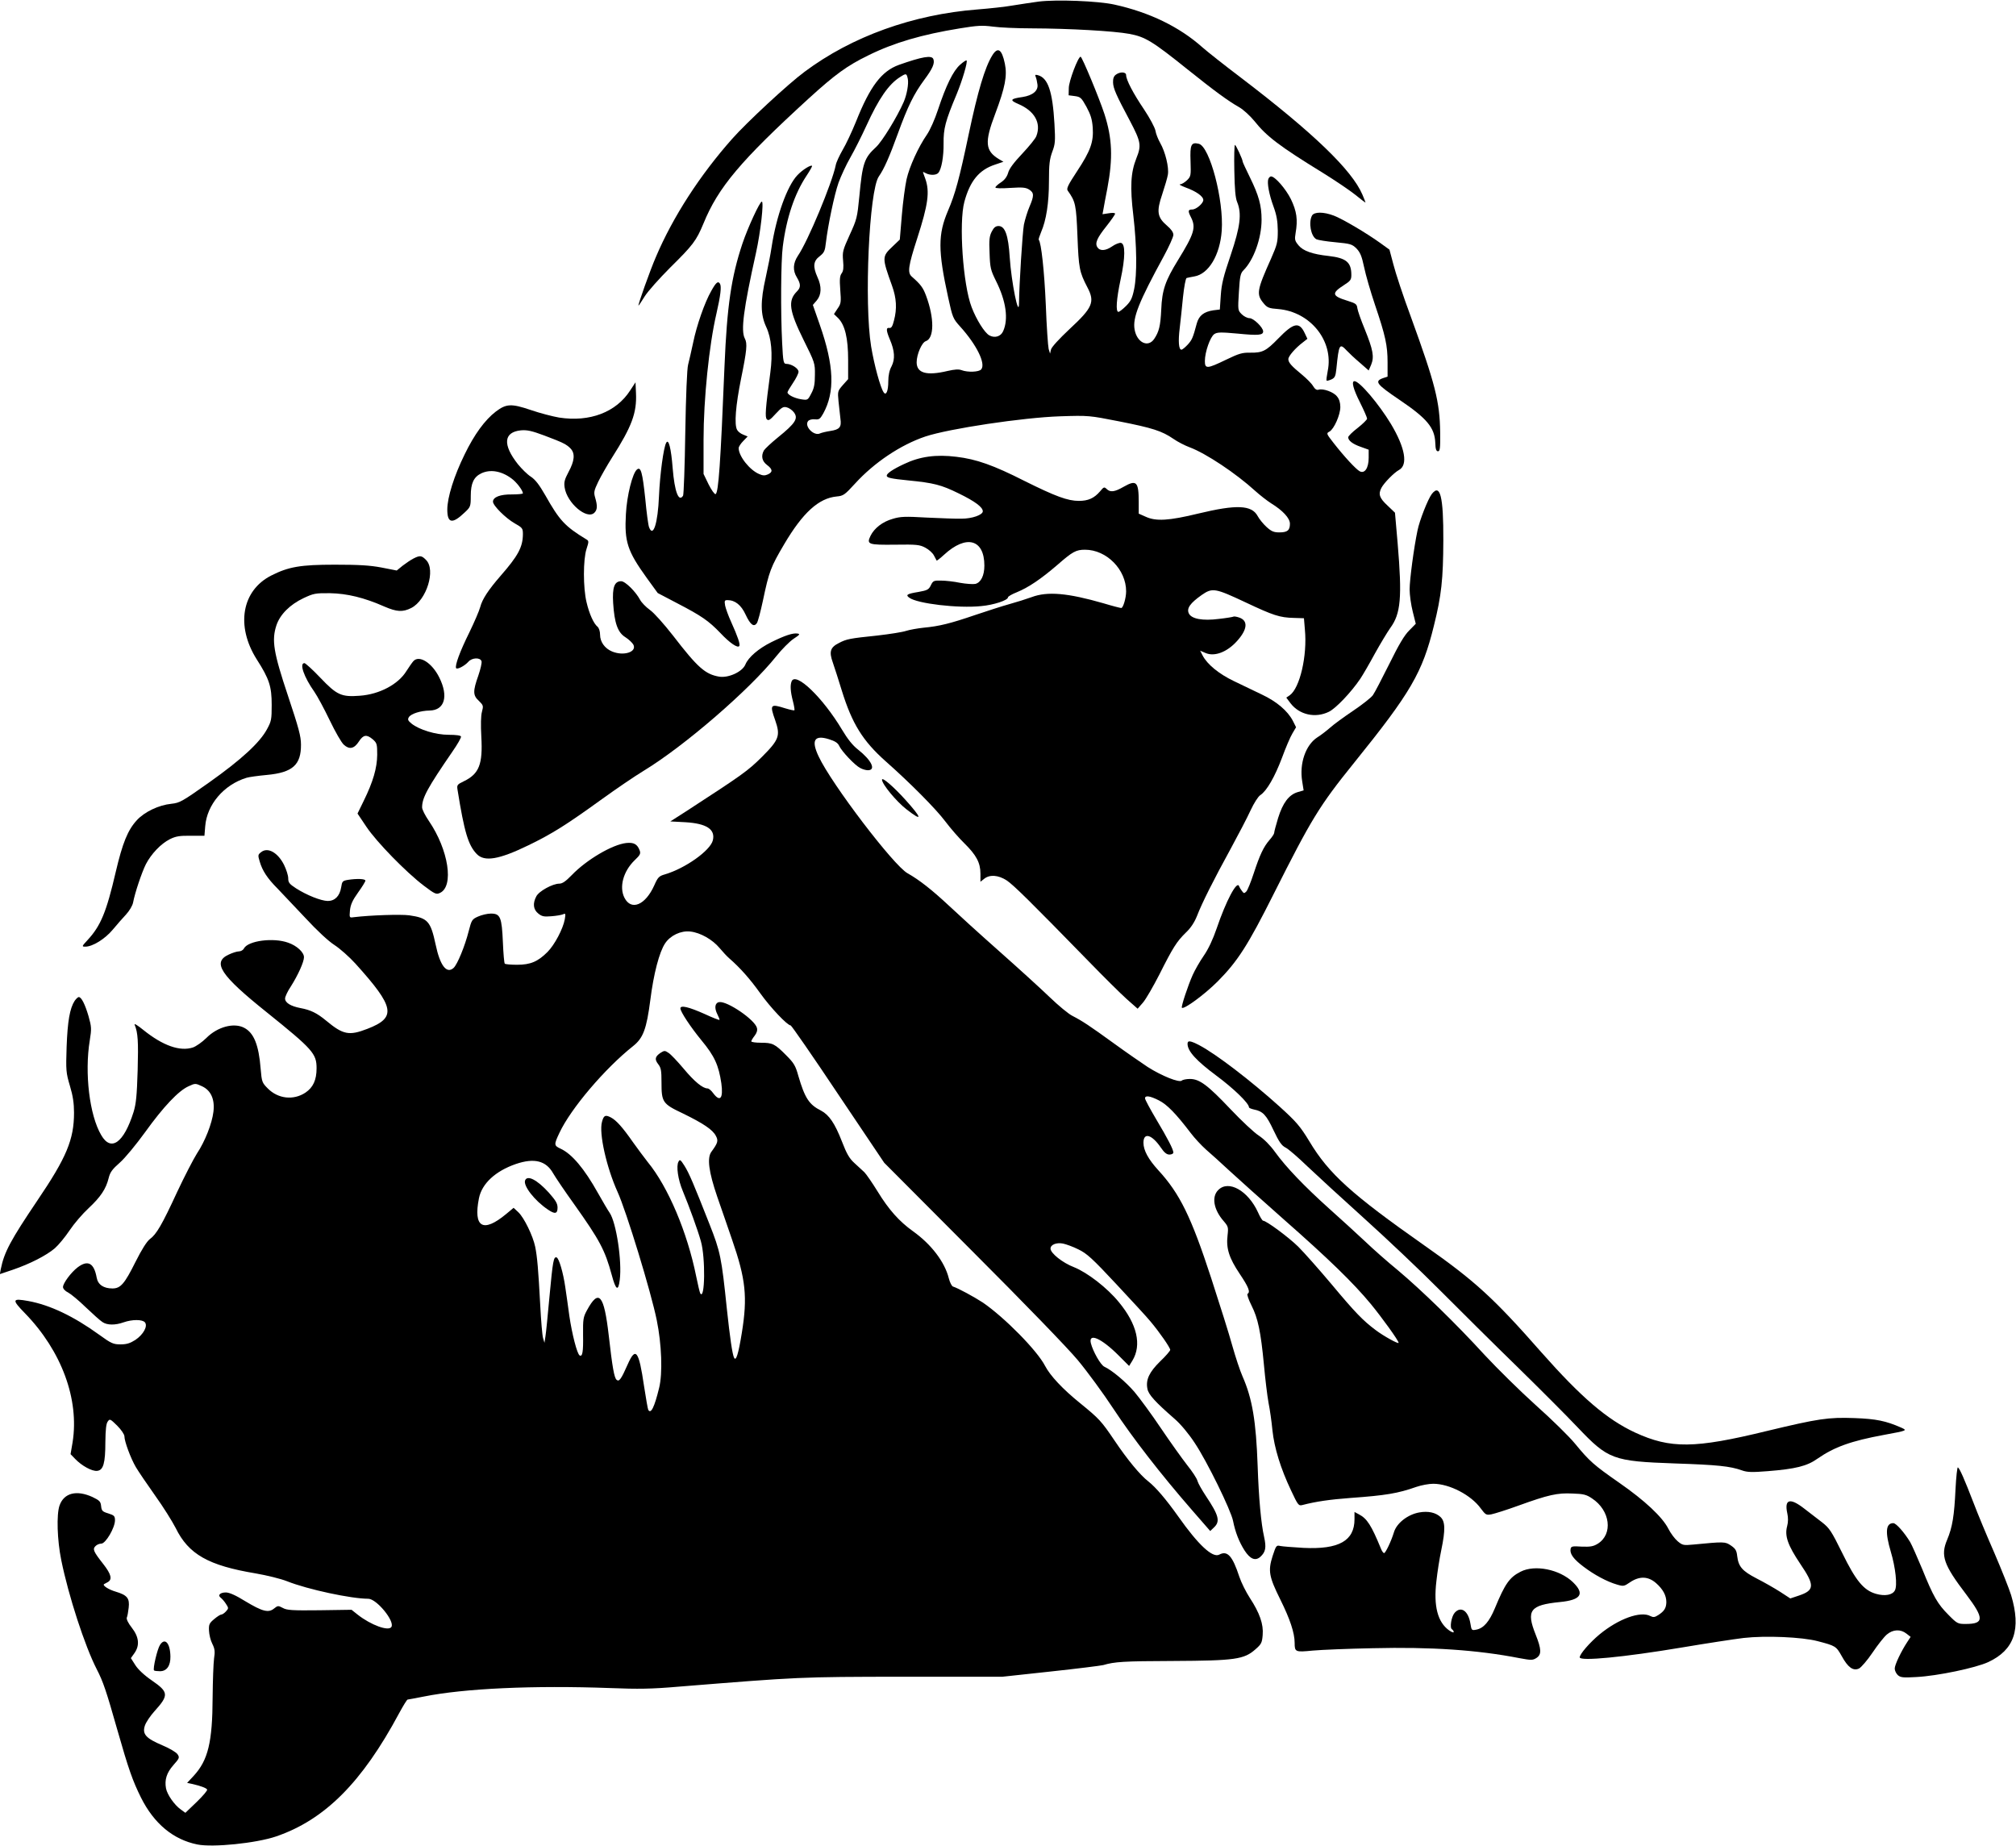 <?xml version="1.0" standalone="no"?>
<!DOCTYPE svg PUBLIC "-//W3C//DTD SVG 20010904//EN"
 "http://www.w3.org/TR/2001/REC-SVG-20010904/DTD/svg10.dtd">
<svg version="1.0" xmlns="http://www.w3.org/2000/svg"
 width="1280pt" height="1172pt" viewBox="0 0 1280 1172"
 preserveAspectRatio="xMidYMid meet">
<g transform="translate(0,1172) scale(0.1,-0.1)"
fill="#000000" stroke="none">
<path d="M6595 11710 c-38 -5 -110 -16 -160 -24 -49 -9 -153 -20 -229 -26
-409 -32 -797 -171 -1098 -396 -103 -76 -366 -320 -459 -425 -205 -231 -376
-495 -484 -749 -37 -85 -117 -310 -111 -310 2 0 19 26 39 58 20 32 93 114 162
183 145 143 166 171 211 279 94 231 237 400 669 795 168 153 245 209 379 274
162 80 340 132 581 171 110 18 141 20 209 11 43 -6 154 -11 245 -11 245 -1
524 -17 621 -35 102 -19 146 -46 373 -228 165 -132 254 -198 327 -239 25 -15
67 -53 94 -86 78 -98 158 -159 436 -330 74 -46 165 -107 203 -137 37 -30 67
-53 67 -51 0 2 -9 25 -20 51 -67 156 -311 391 -770 741 -107 81 -217 168 -245
193 -147 131 -337 223 -560 272 -104 23 -368 33 -480 19z"/>
<path d="M6300 11368 c-47 -76 -92 -228 -149 -498 -60 -285 -86 -381 -132
-488 -64 -150 -64 -253 1 -550 28 -129 31 -135 76 -185 105 -116 164 -236 134
-272 -14 -17 -85 -20 -125 -5 -18 7 -44 5 -88 -5 -134 -32 -197 -14 -197 55 0
50 33 126 58 134 54 18 55 146 2 288 -19 52 -35 73 -91 122 -28 25 -23 65 35
244 69 214 80 295 51 377 -8 22 -15 41 -15 43 0 1 9 -2 19 -8 27 -14 66 -13
79 3 20 24 34 103 33 187 -1 93 11 141 83 312 37 90 71 206 63 214 -3 3 -21
-9 -41 -27 -44 -38 -90 -133 -140 -284 -21 -64 -51 -131 -71 -160 -54 -78
-111 -203 -129 -283 -9 -41 -23 -143 -30 -228 l-13 -155 -45 -43 c-69 -65 -69
-70 -4 -251 28 -78 32 -145 12 -220 -9 -37 -17 -49 -29 -47 -22 4 -21 -16 2
-71 32 -74 35 -126 12 -172 -14 -25 -21 -59 -21 -95 0 -63 -14 -95 -30 -70
-21 32 -59 171 -79 290 -45 277 -13 992 49 1080 33 47 67 124 120 270 64 176
102 253 169 344 53 71 67 105 57 131 -10 26 -72 15 -219 -37 -110 -40 -183
-136 -272 -360 -26 -64 -64 -145 -85 -180 -20 -35 -41 -79 -44 -98 -23 -112
-176 -481 -240 -574 -31 -47 -34 -93 -6 -138 25 -42 25 -63 0 -88 -59 -59 -50
-122 43 -310 70 -141 72 -146 71 -220 0 -58 -5 -85 -23 -118 -22 -43 -23 -43
-64 -37 -44 7 -87 29 -87 44 0 5 16 32 35 60 19 28 35 60 35 71 0 21 -45 50
-78 50 -17 0 -20 11 -26 133 -10 195 -8 521 4 611 23 182 75 336 150 449 22
33 38 62 36 64 -8 8 -61 -25 -93 -59 -65 -68 -134 -260 -164 -457 -6 -42 -23
-128 -37 -191 -35 -154 -34 -237 3 -316 33 -71 42 -170 26 -289 -31 -230 -35
-285 -22 -297 10 -11 21 -4 56 35 37 40 48 47 70 41 14 -3 34 -17 45 -31 30
-39 12 -69 -102 -161 -43 -35 -82 -72 -88 -82 -19 -35 -12 -68 20 -92 36 -27
38 -45 5 -60 -18 -8 -32 -8 -54 2 -61 25 -131 114 -131 165 0 9 13 29 29 45
l28 29 -29 12 c-16 6 -33 20 -38 30 -19 34 -9 155 25 324 37 181 41 225 24
256 -26 50 -9 184 71 544 29 131 51 325 37 325 -13 0 -89 -165 -123 -266 -71
-213 -98 -395 -114 -779 -25 -615 -38 -806 -57 -812 -6 -2 -26 26 -44 62 l-32
66 0 217 c0 257 35 601 82 802 26 114 33 172 22 189 -12 19 -25 8 -55 -46 -42
-73 -93 -220 -115 -328 -12 -55 -26 -118 -32 -140 -7 -24 -14 -196 -18 -430
-3 -214 -10 -396 -14 -402 -28 -44 -54 26 -66 174 -10 128 -26 190 -41 162
-17 -29 -40 -201 -46 -339 -7 -172 -37 -266 -63 -197 -5 12 -16 93 -24 180
-18 168 -28 207 -53 186 -28 -23 -64 -165 -70 -283 -10 -175 9 -234 133 -406
l69 -95 124 -65 c154 -80 199 -111 274 -189 60 -64 111 -98 120 -82 7 10 -10
60 -52 153 -17 37 -34 84 -38 103 -5 31 -4 35 15 35 48 0 87 -31 115 -92 30
-64 52 -81 71 -55 7 9 24 74 39 144 39 186 50 214 135 358 118 200 219 292
333 303 43 4 51 10 117 82 121 133 289 246 447 299 151 50 618 120 854 128
184 6 186 5 375 -32 213 -42 272 -61 345 -111 27 -19 74 -43 104 -54 104 -39
293 -165 416 -277 30 -27 75 -62 100 -78 75 -46 120 -95 120 -130 0 -42 -16
-55 -67 -55 -35 0 -50 6 -81 34 -21 19 -47 51 -57 70 -38 70 -134 74 -375 16
-189 -46 -271 -51 -337 -20 l-43 19 0 73 c0 130 -14 144 -95 98 -59 -34 -86
-37 -109 -14 -15 14 -18 13 -42 -16 -37 -43 -75 -60 -134 -60 -71 0 -149 29
-344 126 -199 101 -307 139 -434 154 -129 16 -232 2 -332 -46 -73 -34 -110
-60 -110 -74 0 -13 27 -19 137 -30 162 -16 209 -28 319 -82 105 -51 154 -88
154 -114 0 -23 -68 -47 -135 -47 -33 -1 -132 3 -220 7 -137 8 -168 7 -217 -8
-64 -18 -117 -59 -141 -108 -26 -54 -15 -58 157 -56 136 2 155 0 191 -19 23
-12 47 -34 55 -50 8 -15 16 -30 17 -32 1 -2 22 14 47 37 141 130 256 99 256
-69 0 -63 -22 -107 -57 -116 -15 -3 -59 0 -98 7 -38 8 -92 14 -120 14 -46 1
-51 -1 -65 -30 -13 -27 -22 -32 -78 -42 -74 -12 -84 -19 -58 -37 50 -37 308
-68 455 -53 80 7 171 37 171 56 0 5 25 20 56 32 75 31 152 83 258 174 96 84
118 96 175 96 137 0 261 -126 261 -264 0 -43 -19 -106 -31 -106 -6 0 -57 13
-113 30 -226 65 -355 77 -456 39 -30 -11 -93 -31 -140 -44 -47 -13 -146 -45
-220 -70 -155 -53 -227 -71 -325 -80 -38 -4 -89 -13 -111 -20 -23 -8 -106 -21
-185 -30 -174 -18 -194 -22 -242 -47 -56 -28 -64 -55 -39 -125 11 -32 37 -112
57 -178 65 -209 132 -318 278 -448 155 -137 319 -302 379 -382 33 -44 88 -107
122 -140 74 -73 101 -122 101 -191 l0 -52 24 19 c35 28 89 24 142 -10 43 -28
158 -142 516 -509 98 -101 209 -211 247 -245 l69 -61 34 39 c19 22 65 102 104
178 87 173 110 209 168 266 32 30 55 66 71 106 32 83 106 230 213 425 49 90
107 201 127 245 22 47 48 88 62 97 41 27 92 116 138 238 23 63 53 133 66 154
l23 39 -20 40 c-33 64 -104 124 -198 168 -47 23 -127 61 -177 85 -94 45 -169
106 -198 162 l-16 31 35 -15 c57 -24 136 6 199 76 66 73 72 129 15 149 -17 6
-34 9 -38 6 -4 -2 -44 -9 -90 -14 -106 -14 -177 0 -193 35 -15 32 9 65 81 116
69 48 85 45 281 -47 174 -82 215 -96 306 -98 l63 -2 6 -72 c16 -166 -32 -371
-96 -417 l-22 -15 27 -36 c56 -73 157 -96 243 -54 44 21 142 124 200 210 16
24 58 96 92 159 35 63 79 136 98 163 67 91 76 193 47 537 l-17 195 -48 46
c-51 47 -59 72 -38 112 17 32 80 96 111 113 59 31 40 141 -51 293 -77 127
-199 271 -231 271 -21 0 -8 -50 35 -135 25 -50 45 -96 45 -103 0 -6 -27 -33
-60 -59 -33 -25 -60 -52 -60 -59 0 -21 28 -43 80 -61 l50 -18 0 -51 c0 -65
-25 -103 -57 -86 -24 13 -99 94 -166 180 -46 59 -47 61 -26 72 29 16 69 106
69 156 0 27 -7 51 -21 67 -21 28 -88 52 -117 43 -12 -4 -23 3 -35 23 -9 16
-41 48 -70 72 -67 55 -87 77 -87 99 0 19 44 70 93 107 l28 22 -17 36 c-35 74
-70 67 -169 -35 -76 -78 -99 -90 -175 -89 -53 1 -73 -5 -156 -45 -120 -58
-134 -59 -134 -8 0 57 34 154 60 171 18 12 40 13 149 3 131 -13 161 -10 161
14 0 25 -61 84 -86 84 -14 0 -36 11 -50 25 -25 25 -25 26 -18 141 6 100 10
119 29 138 65 65 115 204 115 321 0 91 -18 155 -74 269 -25 51 -46 96 -46 100
0 14 -43 106 -49 106 -4 0 -6 -74 -4 -164 2 -117 7 -173 18 -199 30 -73 20
-155 -41 -336 -46 -135 -58 -183 -63 -256 l-6 -90 -41 -5 c-60 -9 -91 -33
-105 -82 -25 -93 -30 -105 -58 -136 -17 -18 -34 -32 -40 -32 -17 0 -21 53 -11
135 5 44 15 133 21 198 7 66 17 120 23 122 6 2 28 6 49 10 91 15 163 136 174
290 14 194 -76 534 -145 552 -49 12 -57 -5 -53 -110 3 -92 2 -97 -22 -121 -15
-14 -34 -26 -44 -26 -10 -1 6 -9 34 -20 67 -24 113 -56 113 -80 0 -21 -45 -60
-70 -60 -27 0 -29 -9 -9 -48 34 -66 22 -105 -82 -274 -80 -130 -101 -189 -106
-313 -5 -104 -14 -141 -45 -187 -39 -57 -109 -23 -124 59 -14 75 26 175 186
468 33 61 60 121 60 134 0 16 -14 36 -40 58 -63 54 -68 90 -31 199 16 49 33
105 36 125 8 45 -16 145 -49 202 -13 23 -27 58 -30 78 -4 20 -36 80 -72 134
-69 102 -114 188 -114 218 0 21 -38 23 -65 3 -13 -9 -19 -25 -18 -49 1 -38 19
-79 107 -244 70 -133 74 -156 41 -238 -36 -91 -41 -181 -19 -365 22 -190 24
-372 5 -465 -12 -58 -21 -77 -51 -107 -21 -21 -43 -38 -49 -38 -18 0 -13 80
14 206 30 138 31 227 2 232 -10 2 -36 -8 -57 -23 -41 -28 -77 -30 -93 -4 -16
26 -1 59 58 133 30 38 55 74 55 79 0 6 -17 7 -40 3 l-40 -6 6 32 c3 18 14 78
25 133 36 192 31 317 -19 472 -33 101 -142 363 -151 363 -16 0 -75 -156 -75
-199 l-1 -46 39 -5 c36 -5 42 -10 74 -68 27 -50 36 -79 40 -132 6 -91 -13
-146 -100 -278 -56 -85 -68 -109 -59 -122 50 -70 54 -89 62 -290 8 -203 12
-226 63 -324 49 -93 34 -129 -113 -265 -66 -62 -114 -114 -118 -130 l-6 -26
-9 30 c-4 17 -13 143 -18 280 -9 209 -29 397 -45 413 -2 2 5 24 15 48 33 76
50 186 50 323 0 108 4 140 21 187 19 50 20 68 14 177 -12 208 -41 293 -106
310 -16 4 -19 2 -13 -11 4 -9 9 -31 11 -48 6 -40 -30 -70 -95 -80 -78 -11 -83
-20 -27 -44 104 -44 147 -121 115 -204 -5 -15 -45 -64 -89 -111 -54 -57 -84
-97 -90 -122 -8 -26 -22 -45 -46 -61 -19 -12 -35 -27 -35 -32 0 -6 36 -7 95
-3 78 5 98 3 120 -11 31 -20 31 -39 2 -107 -13 -30 -29 -82 -36 -115 -9 -50
-30 -380 -31 -498 -1 -104 -49 134 -59 290 -9 142 -30 199 -71 199 -18 0 -30
-9 -43 -35 -15 -29 -18 -53 -14 -137 3 -93 7 -108 40 -175 65 -129 81 -244 46
-321 -15 -34 -54 -45 -88 -26 -30 17 -82 100 -112 179 -55 142 -82 536 -46
669 36 133 94 203 195 236 l53 18 -29 17 c-87 53 -92 107 -23 288 63 168 77
241 61 318 -19 92 -45 109 -80 52z m-536 -149 c6 -32 -6 -99 -26 -146 -42 -96
-137 -251 -176 -287 -75 -69 -86 -101 -106 -314 -13 -133 -16 -145 -61 -243
-44 -97 -47 -108 -42 -164 4 -44 2 -65 -9 -80 -12 -16 -14 -38 -9 -105 6 -78
5 -88 -17 -119 l-23 -35 27 -26 c43 -44 63 -127 63 -266 l0 -121 -34 -38 c-33
-38 -33 -40 -27 -104 4 -36 9 -85 12 -109 8 -54 -5 -69 -64 -78 -26 -4 -55
-11 -64 -15 -39 -21 -104 45 -77 78 7 8 25 13 43 11 27 -3 33 2 53 37 75 137
69 303 -22 563 l-44 126 25 29 c30 36 32 88 4 148 -30 67 -26 102 14 132 29
23 34 33 40 88 13 109 53 302 80 379 15 41 48 113 75 160 27 47 72 137 101
200 79 174 143 266 215 311 39 25 41 24 49 -12z"/>
<path d="M8053 10584 c-9 -24 4 -97 33 -176 20 -55 26 -92 27 -153 0 -73 -4
-88 -42 -175 -92 -205 -96 -229 -46 -288 21 -25 33 -30 90 -34 205 -17 354
-203 315 -393 -6 -31 -10 -59 -7 -61 2 -3 16 1 30 7 22 10 27 20 32 68 16 158
20 164 66 115 13 -14 50 -49 82 -76 l57 -50 16 37 c20 50 12 94 -41 225 -24
58 -45 118 -47 134 -3 25 -10 30 -61 46 -101 31 -105 48 -24 100 41 26 47 34
47 64 0 81 -32 108 -145 121 -102 11 -161 32 -190 67 -24 29 -26 37 -19 78 15
86 7 139 -30 216 -33 66 -101 144 -126 144 -6 0 -13 -7 -17 -16z"/>
<path d="M8330 10351 c-23 -44 -7 -131 28 -150 10 -5 65 -14 121 -19 95 -9
105 -12 133 -39 24 -25 34 -48 49 -119 10 -49 41 -156 69 -239 67 -198 80
-259 80 -366 l0 -90 -30 -10 c-55 -20 -40 -39 105 -137 176 -119 224 -177 228
-274 1 -39 6 -53 17 -53 13 0 15 19 14 120 -3 195 -30 304 -187 736 -48 129
-97 278 -110 330 l-25 94 -58 42 c-89 64 -240 153 -295 174 -66 25 -125 25
-139 0z"/>
<path d="M4001 9241 c-89 -138 -256 -202 -451 -172 -41 7 -122 28 -180 48
-124 42 -156 40 -222 -10 -69 -53 -136 -144 -198 -272 -67 -136 -110 -273
-110 -350 0 -88 32 -94 112 -17 35 33 37 37 37 104 0 80 19 120 67 143 57 27
128 15 192 -33 31 -22 72 -76 72 -94 0 -4 -32 -7 -70 -7 -74 1 -120 -17 -120
-46 0 -25 81 -105 137 -137 51 -29 53 -32 53 -71 -1 -81 -31 -136 -141 -262
-79 -91 -117 -149 -130 -199 -6 -23 -37 -95 -69 -161 -60 -121 -93 -211 -84
-227 7 -10 54 14 78 41 23 26 74 28 83 4 4 -9 -6 -51 -20 -92 -35 -99 -35
-126 4 -161 28 -28 29 -31 19 -69 -7 -25 -8 -84 -4 -158 10 -175 -14 -236
-111 -283 -42 -20 -45 -24 -40 -54 43 -269 68 -352 122 -408 49 -51 142 -35
329 56 150 73 238 128 465 292 90 65 209 146 265 180 259 157 674 516 843 728
35 44 84 93 109 110 41 27 44 31 24 34 -29 4 -80 -13 -165 -55 -80 -40 -145
-95 -164 -141 -19 -47 -107 -87 -166 -78 -89 15 -137 57 -294 261 -58 74 -120
144 -147 163 -25 18 -53 47 -62 64 -27 51 -94 118 -120 118 -43 0 -57 -39 -51
-138 8 -128 29 -187 77 -217 22 -14 44 -35 51 -47 25 -47 -61 -75 -135 -44
-46 19 -76 61 -76 106 0 22 -7 43 -16 51 -25 20 -53 83 -70 156 -22 91 -22
271 0 338 15 46 15 51 0 60 -138 84 -171 120 -262 281 -38 66 -63 99 -92 118
-22 14 -58 50 -81 78 -99 125 -92 205 19 216 39 3 68 -3 148 -33 120 -45 143
-57 168 -84 28 -31 24 -77 -14 -147 -26 -49 -30 -66 -25 -99 15 -99 142 -207
189 -160 19 19 20 44 5 95 -10 34 -8 44 19 101 17 35 57 105 88 154 126 198
158 284 152 410 l-3 68 -34 -52z"/>
<path d="M9091 8584 c-24 -31 -78 -167 -91 -232 -23 -109 -50 -313 -50 -374 0
-35 9 -99 20 -142 l19 -76 -42 -43 c-30 -29 -67 -92 -126 -212 -47 -94 -93
-183 -104 -198 -10 -15 -67 -60 -125 -99 -58 -39 -124 -87 -146 -107 -23 -20
-60 -49 -83 -63 -73 -48 -114 -165 -95 -279 l9 -57 -38 -11 c-56 -17 -94 -68
-124 -164 -14 -46 -25 -88 -25 -95 0 -6 -13 -26 -29 -44 -39 -45 -62 -95 -101
-213 -18 -55 -39 -107 -47 -115 -13 -13 -16 -13 -28 4 -8 10 -16 24 -18 30
-13 38 -83 -94 -142 -268 -24 -70 -53 -132 -83 -175 -25 -36 -56 -91 -69 -120
-31 -69 -75 -203 -69 -209 13 -12 143 83 227 167 127 128 192 229 355 554 241
479 290 560 512 835 359 445 433 571 506 869 48 192 59 295 60 543 1 278 -20
362 -73 294z"/>
<path d="M2625 8174 c-16 -8 -47 -29 -68 -45 l-38 -31 -97 19 c-74 14 -145 18
-297 18 -216 0 -293 -13 -403 -69 -187 -95 -226 -320 -92 -532 80 -125 95
-172 95 -289 0 -92 -2 -104 -30 -155 -46 -85 -162 -192 -365 -336 -174 -123
-188 -131 -242 -137 -80 -8 -170 -51 -219 -104 -58 -63 -91 -145 -134 -328
-59 -254 -95 -342 -178 -432 -38 -41 -39 -43 -15 -43 46 0 125 49 174 108 26
31 64 75 85 97 21 23 40 55 44 75 11 60 55 191 81 243 34 66 96 131 152 159
38 19 63 23 133 22 l87 0 5 61 c11 137 118 263 262 307 16 5 74 13 128 18 165
15 219 64 218 193 0 53 -15 107 -82 308 -93 278 -105 354 -74 449 23 69 86
132 173 173 62 29 74 32 167 31 109 -2 217 -28 346 -85 79 -34 116 -36 170 -9
98 50 157 243 94 305 -28 29 -39 30 -80 9z"/>
<path d="M2625 7523 c-9 -10 -29 -39 -45 -64 -51 -83 -170 -147 -295 -156
-117 -9 -146 4 -250 113 -49 52 -96 94 -102 94 -34 0 -3 -89 63 -182 18 -26
62 -107 97 -180 35 -73 75 -143 90 -156 35 -32 66 -26 96 21 28 43 49 46 88
13 26 -23 28 -30 28 -98 -1 -84 -26 -171 -86 -293 l-39 -80 57 -85 c66 -98
253 -289 364 -373 70 -53 79 -57 102 -46 91 41 55 274 -70 457 -24 35 -43 73
-43 86 0 61 33 122 193 355 32 46 56 88 54 95 -2 7 -31 11 -78 11 -83 0 -187
32 -236 71 -23 19 -26 26 -17 41 14 22 74 41 132 42 95 2 121 90 61 210 -46
93 -127 144 -164 104z"/>
<path d="M5026 7394 c-10 -25 -7 -66 8 -124 8 -30 12 -57 10 -59 -2 -3 -28 3
-58 12 -95 30 -100 25 -64 -76 34 -98 25 -123 -85 -233 -90 -89 -118 -109
-481 -345 l-100 -64 95 -5 c135 -8 192 -45 175 -115 -16 -65 -175 -178 -304
-216 -38 -11 -45 -18 -68 -70 -56 -125 -146 -163 -189 -79 -35 68 -8 168 64
238 36 34 40 43 32 64 -15 39 -37 51 -85 46 -89 -10 -253 -107 -346 -204 -38
-39 -59 -54 -79 -54 -42 0 -130 -48 -146 -81 -24 -45 -19 -84 13 -109 22 -18
36 -21 82 -17 30 2 64 8 74 12 17 8 18 5 12 -31 -11 -61 -65 -163 -110 -208
-61 -61 -108 -81 -193 -81 -39 0 -74 3 -78 7 -4 4 -9 64 -12 135 -7 160 -16
183 -76 183 -23 0 -60 -9 -82 -19 -38 -17 -41 -22 -59 -92 -24 -95 -72 -212
-96 -234 -44 -40 -86 14 -114 148 -32 149 -50 169 -168 186 -54 7 -244 1 -352
-12 -28 -4 -28 -4 -24 44 4 36 16 63 51 112 26 36 47 70 47 76 0 12 -54 14
-111 5 -34 -6 -37 -9 -43 -48 -9 -55 -40 -86 -85 -86 -43 1 -132 36 -201 80
-43 28 -50 37 -50 64 0 18 -12 55 -26 84 -39 79 -104 116 -146 82 -21 -16 -21
-20 -9 -60 17 -58 49 -107 113 -171 29 -30 108 -114 176 -186 75 -81 147 -148
186 -173 34 -22 94 -75 133 -118 250 -277 262 -342 75 -414 -116 -45 -154 -37
-261 52 -59 49 -99 68 -163 80 -63 12 -98 34 -98 61 0 11 16 46 37 77 45 71
83 155 83 185 0 31 -45 73 -100 92 -94 34 -254 13 -281 -36 -5 -11 -20 -19
-32 -19 -12 0 -41 -9 -64 -20 -108 -49 -54 -131 241 -367 292 -235 316 -262
316 -355 0 -75 -22 -122 -71 -155 -76 -50 -173 -39 -238 26 -37 37 -39 42 -46
125 -12 152 -43 229 -105 261 -65 34 -169 6 -239 -64 -27 -27 -66 -54 -86 -61
-82 -27 -191 11 -316 112 -37 30 -59 43 -54 32 21 -51 24 -105 19 -289 -5
-163 -10 -212 -26 -265 -62 -196 -143 -254 -205 -147 -75 126 -107 395 -73
602 12 74 11 86 -8 154 -22 75 -45 121 -62 121 -5 0 -17 -11 -26 -24 -31 -48
-45 -130 -51 -291 -5 -151 -4 -165 21 -249 19 -63 26 -111 26 -170 0 -171 -48
-285 -233 -558 -169 -251 -210 -326 -232 -435 l-6 -32 83 28 c108 37 212 90
266 136 24 21 66 72 94 114 28 42 82 105 121 141 76 71 110 122 127 191 9 37
23 56 71 98 33 29 103 114 161 194 115 160 212 263 276 291 41 19 43 19 84 0
57 -26 83 -83 73 -163 -9 -74 -53 -187 -105 -265 -22 -35 -79 -145 -125 -243
-96 -208 -132 -270 -174 -300 -19 -15 -51 -65 -91 -145 -69 -138 -94 -168
-146 -168 -56 0 -92 24 -100 68 -17 94 -56 115 -121 66 -42 -32 -93 -101 -93
-125 0 -11 14 -26 33 -35 17 -9 68 -51 112 -94 44 -42 91 -84 105 -93 30 -21
82 -21 135 -2 54 19 119 19 135 0 20 -24 -10 -78 -61 -112 -33 -21 -55 -28
-93 -28 -46 0 -59 5 -136 61 -163 118 -313 189 -449 214 -105 19 -108 10 -22
-78 232 -239 345 -546 302 -818 l-13 -76 29 -30 c42 -44 108 -80 140 -76 39 4
52 48 52 184 1 78 5 116 15 129 13 19 16 17 60 -26 26 -26 46 -56 46 -68 0
-32 40 -140 73 -196 16 -27 71 -108 122 -180 51 -71 109 -164 130 -205 82
-168 208 -239 508 -289 70 -12 160 -34 200 -50 131 -52 407 -111 515 -111 53
0 170 -143 147 -179 -18 -29 -130 12 -214 78 l-39 31 -203 -3 c-174 -2 -208 0
-234 15 -29 15 -31 15 -55 -4 -35 -29 -74 -19 -182 46 -61 38 -102 56 -124 56
-37 0 -54 -18 -32 -34 8 -6 23 -23 33 -39 17 -26 17 -28 0 -47 -10 -11 -23
-20 -29 -20 -7 0 -27 -13 -46 -29 -31 -26 -35 -34 -33 -74 1 -24 10 -62 21
-83 16 -32 18 -49 11 -94 -4 -30 -8 -140 -9 -245 -1 -286 -29 -400 -120 -499
l-42 -45 29 -6 c53 -12 93 -26 98 -36 4 -5 -26 -40 -66 -79 l-72 -69 -29 21
c-41 29 -86 94 -94 134 -10 55 4 99 47 148 39 44 40 48 26 69 -8 12 -51 38
-97 57 -104 44 -128 71 -110 125 7 21 34 61 60 90 93 103 92 122 -17 197 -48
33 -87 70 -104 97 l-28 44 22 31 c35 49 30 103 -16 162 -23 29 -35 54 -32 64
4 8 9 36 12 63 7 60 -9 80 -82 102 -45 13 -87 40 -74 48 2 1 13 7 24 13 29 17
21 50 -29 114 -63 80 -69 95 -50 114 8 9 25 16 37 16 28 0 87 101 87 148 0 27
-5 32 -43 44 -37 11 -42 17 -45 46 -3 30 -10 36 -55 58 -101 46 -181 26 -209
-54 -20 -57 -15 -220 11 -347 46 -227 150 -546 225 -692 41 -79 61 -139 130
-382 73 -256 98 -326 151 -433 83 -166 205 -267 358 -298 99 -20 373 8 500 51
309 106 545 342 781 782 26 48 50 87 54 87 4 0 50 9 102 19 258 52 698 72
1185 54 178 -7 261 -6 435 9 771 62 761 62 1425 63 l630 0 305 33 c168 18 319
37 335 41 71 21 127 25 445 26 392 2 449 10 521 74 38 33 42 42 46 91 6 68
-19 140 -82 236 -24 37 -54 97 -66 133 -44 134 -76 169 -128 141 -42 -22 -132
61 -259 241 -79 111 -143 186 -191 224 -52 40 -133 138 -215 260 -83 123 -97
138 -216 235 -114 92 -192 176 -225 239 -50 97 -256 306 -394 401 -55 36 -158
92 -190 102 -8 2 -20 26 -27 53 -26 104 -112 216 -227 298 -88 63 -154 137
-225 253 -34 55 -72 110 -84 122 -13 12 -41 38 -64 59 -32 29 -49 60 -78 135
-45 116 -82 170 -133 197 -76 38 -103 80 -144 220 -18 65 -28 82 -77 131 -72
73 -87 80 -161 80 -34 0 -61 4 -61 9 0 4 9 20 21 35 14 18 19 35 15 50 -13 52
-188 171 -239 164 -28 -4 -33 -37 -12 -78 9 -18 15 -33 13 -35 -2 -2 -44 14
-93 37 -103 46 -155 58 -155 36 0 -21 65 -119 134 -203 83 -100 109 -158 126
-273 13 -96 -8 -121 -52 -62 -12 17 -28 30 -36 30 -30 0 -83 43 -152 126 -39
46 -82 92 -96 100 -22 15 -26 15 -50 0 -35 -24 -39 -41 -15 -72 18 -23 21 -40
21 -116 0 -126 7 -136 136 -197 129 -63 189 -103 209 -142 17 -31 13 -45 -28
-101 -29 -39 -17 -128 37 -286 24 -70 67 -192 94 -272 87 -251 99 -364 62
-592 -22 -136 -37 -182 -49 -158 -11 20 -27 132 -46 310 -34 328 -41 363 -111
540 -100 254 -129 323 -159 370 -24 38 -29 41 -37 25 -16 -27 -3 -115 27 -186
41 -99 95 -247 115 -319 30 -104 26 -380 -4 -331 -3 5 -15 54 -26 109 -56 278
-178 567 -307 724 -23 29 -65 86 -93 125 -67 96 -107 141 -142 159 -35 18 -45
13 -56 -29 -20 -72 29 -289 99 -444 55 -120 213 -636 249 -815 31 -152 38
-336 15 -429 -30 -123 -52 -168 -69 -140 -3 5 -15 74 -27 152 -33 225 -53 252
-104 136 -41 -93 -54 -111 -70 -97 -15 12 -27 79 -50 282 -30 260 -63 298
-138 160 -24 -44 -26 -57 -25 -158 2 -107 -4 -140 -22 -129 -16 10 -48 135
-65 250 -8 61 -20 143 -26 184 -13 91 -40 183 -55 188 -19 6 -24 -21 -45 -246
-11 -119 -22 -234 -26 -256 l-6 -40 -9 30 c-5 17 -13 111 -18 210 -12 225 -19
306 -32 370 -14 68 -70 184 -107 219 l-30 28 -48 -40 c-146 -121 -209 -85
-172 101 19 93 104 172 234 217 117 40 192 21 237 -59 15 -26 75 -115 134
-197 162 -228 195 -290 238 -448 26 -98 42 -107 51 -31 15 118 -22 363 -64
425 -10 14 -43 70 -74 125 -87 156 -166 249 -237 282 -43 20 -44 25 -8 101 72
154 289 409 468 551 64 51 85 108 109 292 21 167 57 305 94 360 33 50 100 82
160 75 64 -7 141 -51 186 -105 20 -24 47 -53 61 -65 69 -60 132 -131 197 -222
65 -91 172 -204 193 -204 5 0 141 -196 301 -436 l293 -436 560 -562 c328 -328
606 -615 669 -691 60 -72 162 -211 227 -310 122 -185 298 -412 499 -643 l115
-132 23 22 c42 39 32 77 -51 201 -25 38 -49 80 -53 95 -3 15 -33 60 -65 100
-32 41 -108 147 -168 236 -59 88 -135 191 -167 229 -56 65 -143 138 -191 160
-24 11 -73 98 -86 150 -16 68 68 30 176 -78 l67 -67 21 34 c60 99 30 231 -86
371 -74 91 -200 188 -285 222 -73 28 -149 89 -149 118 0 25 37 40 79 32 20 -4
64 -20 98 -37 54 -26 89 -58 242 -222 98 -105 196 -211 216 -236 58 -69 125
-166 125 -180 0 -6 -29 -40 -64 -73 -69 -68 -92 -116 -81 -173 6 -37 48 -83
174 -193 37 -32 88 -93 126 -151 78 -116 231 -429 244 -496 14 -71 38 -132 72
-186 36 -56 69 -70 101 -42 34 31 39 59 24 127 -19 83 -34 245 -41 452 -10
283 -34 426 -96 567 -16 36 -45 124 -65 195 -19 70 -80 263 -134 429 -127 389
-199 536 -336 685 -63 69 -94 126 -94 174 0 68 53 53 110 -30 22 -33 38 -45
55 -45 14 0 25 6 25 13 -1 21 -35 87 -109 211 -39 66 -71 125 -71 133 0 20 31
16 88 -13 52 -26 109 -85 202 -207 24 -32 68 -79 97 -105 30 -26 96 -85 146
-132 51 -47 206 -186 345 -309 290 -255 445 -406 555 -539 70 -85 177 -233
177 -247 0 -10 -96 43 -146 81 -80 60 -129 110 -280 291 -79 94 -174 201 -211
238 -62 61 -203 165 -223 165 -5 0 -20 24 -33 54 -63 137 -187 207 -252 141
-44 -43 -29 -125 34 -197 29 -34 31 -39 25 -91 -10 -83 10 -144 77 -244 57
-85 69 -116 50 -127 -5 -4 6 -36 25 -74 41 -81 59 -166 79 -377 8 -88 21 -196
29 -240 9 -44 20 -123 25 -176 12 -112 52 -242 118 -381 44 -94 48 -99 72 -93
89 23 174 35 306 45 223 16 301 29 417 70 32 11 80 20 108 20 103 0 241 -72
302 -157 30 -40 34 -43 67 -37 20 4 97 28 171 55 191 69 248 82 345 77 69 -2
88 -7 123 -31 116 -76 135 -227 36 -288 -28 -17 -47 -20 -102 -18 -59 4 -67 2
-70 -15 -6 -31 19 -65 83 -113 67 -51 149 -95 212 -113 40 -12 45 -11 80 13
61 42 117 41 168 -4 44 -39 65 -78 65 -121 -1 -37 -13 -57 -52 -82 -22 -14
-31 -15 -49 -6 -62 34 -203 -17 -324 -117 -60 -50 -125 -124 -125 -145 0 -26
280 1 645 62 160 27 337 54 395 61 141 16 371 6 470 -20 115 -30 118 -32 154
-96 39 -71 72 -95 109 -78 14 7 53 52 86 101 33 49 74 101 91 115 39 33 87 35
124 6 l27 -21 -21 -32 c-39 -59 -80 -145 -80 -169 0 -13 9 -32 20 -42 17 -15
33 -17 117 -12 135 7 377 58 457 95 165 77 210 208 145 425 -12 39 -60 160
-106 267 -47 107 -107 251 -133 320 -56 145 -87 217 -99 224 -4 3 -11 -59 -15
-137 -8 -172 -20 -243 -53 -322 -43 -101 -23 -159 122 -349 114 -151 113 -186
-5 -186 -49 0 -54 2 -109 58 -69 69 -96 116 -167 292 -31 74 -65 151 -76 170
-38 62 -89 120 -107 120 -48 0 -53 -56 -16 -181 30 -100 43 -216 26 -246 -15
-29 -63 -38 -119 -22 -79 22 -129 83 -216 261 -68 138 -81 157 -127 193 -28
22 -79 61 -113 87 -91 71 -128 61 -108 -30 6 -27 6 -55 -1 -81 -17 -62 4 -121
83 -239 93 -137 92 -168 -9 -202 l-54 -18 -66 43 c-36 23 -103 61 -148 84 -91
47 -115 75 -123 141 -4 37 -11 48 -40 68 -37 25 -42 25 -240 6 -62 -6 -68 -4
-98 21 -18 15 -45 51 -59 79 -38 75 -149 179 -313 293 -162 113 -187 135 -281
249 -36 44 -147 153 -247 242 -99 89 -245 233 -325 319 -182 199 -400 411
-551 538 -65 53 -159 136 -209 184 -51 48 -153 141 -228 208 -158 142 -274
263 -344 360 -31 43 -69 81 -102 103 -30 19 -111 95 -181 169 -144 152 -196
191 -257 191 -23 0 -46 -5 -51 -10 -16 -16 -129 30 -217 86 -39 26 -135 92
-212 148 -160 116 -203 144 -265 176 -25 12 -90 66 -145 119 -55 53 -200 185
-322 293 -122 108 -265 238 -319 289 -105 98 -187 163 -262 205 -88 49 -482
566 -564 741 -49 103 -28 139 65 110 39 -12 57 -24 65 -42 16 -35 100 -124
134 -141 15 -8 36 -14 48 -14 54 0 24 63 -62 131 -34 26 -67 68 -101 125 -123
206 -296 372 -321 308z"/>
<path d="M5600 6770 c0 -28 90 -137 154 -187 105 -82 103 -61 -6 60 -74 82
-148 146 -148 127z"/>
<path d="M7540 5093 c0 -46 54 -106 183 -202 113 -84 207 -176 207 -201 0 -4
14 -10 32 -14 56 -11 78 -34 124 -132 35 -74 52 -98 77 -110 18 -9 79 -62 137
-118 58 -55 220 -204 360 -330 140 -126 359 -333 485 -460 127 -127 345 -344
486 -481 141 -138 314 -311 385 -386 195 -205 224 -216 619 -230 269 -9 349
-17 425 -44 33 -12 64 -13 163 -5 177 14 250 32 316 79 108 75 215 113 421
151 151 28 152 28 110 47 -96 42 -157 55 -295 60 -167 6 -228 -3 -557 -82
-459 -112 -612 -113 -836 -10 -179 83 -343 224 -595 509 -304 346 -424 455
-742 678 -464 326 -608 456 -731 661 -59 97 -82 124 -190 222 -181 163 -401
332 -509 389 -58 30 -75 32 -75 9z"/>
<path d="M3334 4226 c-13 -34 60 -128 143 -184 46 -32 63 -29 63 11 0 27 -12
46 -56 96 -74 81 -136 113 -150 77z"/>
<path d="M9011 2118 c-73 -13 -144 -68 -161 -127 -17 -56 -53 -131 -62 -131
-5 0 -14 12 -20 28 -61 148 -88 191 -140 218 l-28 15 0 -46 c0 -137 -99 -193
-324 -182 -67 4 -133 9 -147 12 -25 6 -27 3 -49 -64 -30 -94 -23 -131 50 -278
60 -121 90 -210 90 -273 0 -58 4 -60 115 -49 55 5 226 12 380 15 371 9 666
-11 932 -63 76 -14 84 -14 108 1 34 22 32 56 -5 149 -61 153 -36 187 153 206
136 13 161 52 83 127 -85 81 -241 112 -331 66 -71 -36 -99 -76 -164 -233 -35
-84 -71 -126 -117 -135 -30 -6 -31 -5 -38 38 -13 81 -60 114 -100 69 -21 -24
-33 -96 -17 -105 6 -4 11 -12 11 -17 0 -6 -13 -1 -29 10 -73 52 -100 154 -81
313 6 57 20 145 31 197 27 130 25 182 -5 210 -31 29 -79 39 -135 29z"/>
<path d="M1016 1277 c-17 -25 -47 -153 -38 -162 3 -3 20 -5 38 -5 43 0 67 35
66 93 -1 85 -35 123 -66 74z"/>
</g>
</svg>
